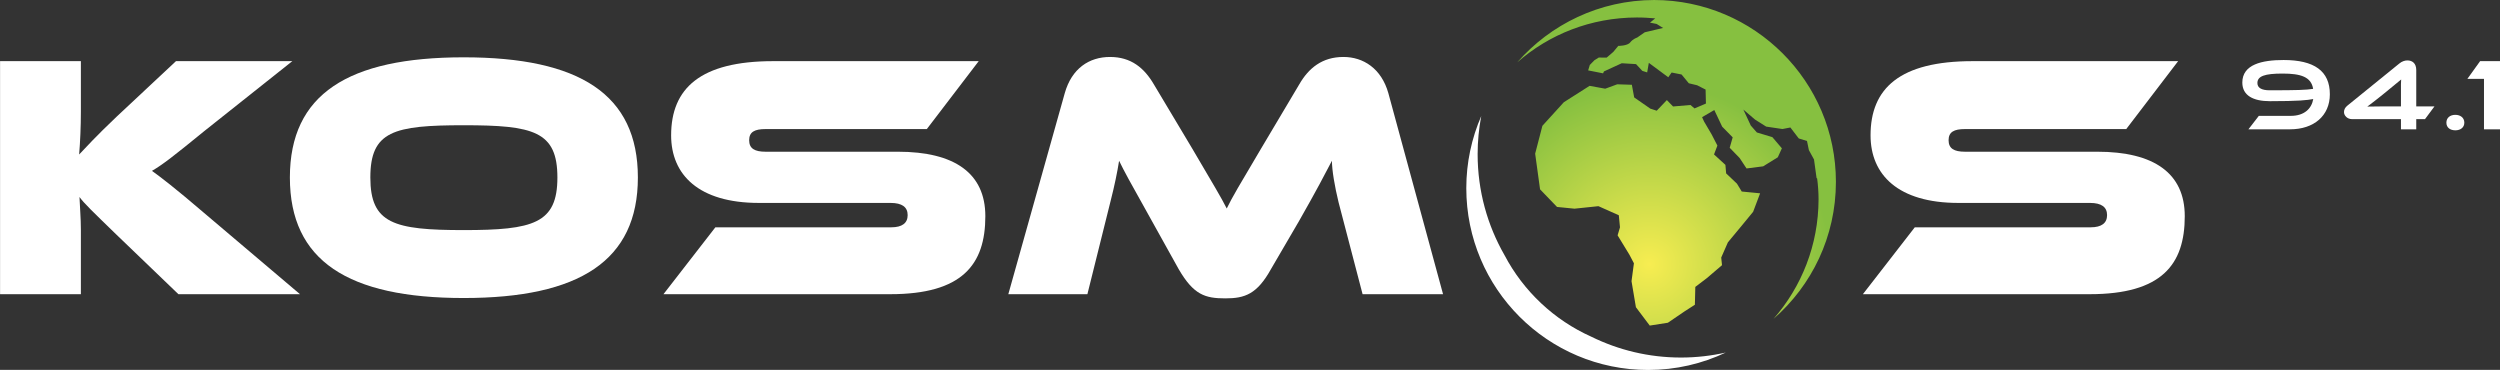 <?xml version="1.0" encoding="UTF-8" standalone="no"?>
<svg xmlns="http://www.w3.org/2000/svg" xmlns:xlink="http://www.w3.org/1999/xlink" xmlns:serif="http://www.serif.com/" width="100%" height="100%" viewBox="0 0 1967 291" version="1.1" xml:space="preserve" style="fill-rule:evenodd;clip-rule:evenodd;stroke-linejoin:round;stroke-miterlimit:2;">
    <rect x="0" y="0" width="1967" height="291" fill="#333333" stroke="none"/>
    <g transform="matrix(1,0,0,1,-23711.3,-33329.8)">
        <g transform="matrix(3.025,0,0,3.025,23421.5,32999)">
            <g transform="matrix(1,0,0,1,689.496,139.463)">
                <path d="M0,-10.973C-4.639,-10.973 -6.547,-10.31 -6.547,-8.508C-6.547,-7.236 -5.407,-6.626 -3.393,-6.626C3.87,-6.626 6.123,-6.706 7.951,-6.997C7.448,-10.098 4.771,-10.973 0,-10.973M-8.879,3.525L-6.176,0.027L2.146,0.027C5.619,0.027 7.554,-1.829 7.978,-4.347C6.414,-4.055 4.187,-3.79 -3.313,-3.79C-7.606,-3.79 -10.469,-5.248 -10.469,-8.64C-10.469,-13.358 -5.327,-14.498 0.265,-14.498C8.217,-14.498 12.298,-11.662 12.298,-5.593C12.298,0.027 8.11,3.525 1.961,3.525L-8.879,3.525Z" style="fill:white;fill-rule:nonzero;"></path>
            </g>
            <g transform="matrix(1,0,0,1,720.29,135.381)">
                <path d="M0,-2.703C0,-3.737 -0.026,-4.532 0.053,-5.354C-2.438,-3.286 -6.069,-0.291 -8.747,1.696C-7.395,1.67 -6.017,1.644 -4.427,1.644L0,1.644L0,-2.703ZM0,7.607L0,4.957L-12.775,4.957C-13.915,4.957 -14.816,4.082 -14.816,3.128C-14.816,2.518 -14.551,1.935 -13.915,1.431L-0.451,-9.488C0.291,-10.124 1.113,-10.31 1.67,-10.31C2.915,-10.31 3.976,-9.595 3.976,-7.819L3.976,1.644L8.72,1.644L6.255,4.957L3.976,4.957L3.976,7.607L0,7.607Z" style="fill:white;fill-rule:nonzero;"></path>
            </g>
            <g transform="matrix(1,0,0,1,734.438,139.224)">
                <path d="M0,4.029C-1.352,4.029 -2.332,3.313 -2.332,2.041C-2.332,0.742 -1.352,0 0,0C1.299,0 2.333,0.742 2.333,2.041C2.333,3.313 1.299,4.029 0,4.029" style="fill:white;fill-rule:nonzero;"></path>
            </g>
            <g transform="matrix(1,0,0,1,741.885,125.257)">
                <path d="M0,17.731L0,4.611L-4.32,4.611L-1.008,0L4.187,0L4.187,17.731L0,17.731Z" style="fill:white;fill-rule:nonzero;"></path>
            </g>
            <g transform="matrix(1,0,0,1,142.207,125.26)">
                <path d="M0,60.614L-16.218,45.03C-22.379,39.05 -24.554,36.967 -25.732,35.336C-25.641,37.872 -25.369,40.862 -25.369,43.761L-25.369,60.614L-46.389,60.614L-46.389,0L-25.369,0L-25.369,13.137C-25.369,17.033 -25.55,21.02 -25.822,24.281C-24.101,22.469 -21.473,19.57 -16.127,14.496L-0.634,0L29.628,0L6.705,18.211C-1.178,24.644 -4.077,26.909 -6.886,28.54C-4.711,30.08 -0.906,32.979 6.705,39.503L31.621,60.614L0,60.614Z" style="fill:white;fill-rule:nonzero;"></path>
            </g>
            <g transform="matrix(1,0,0,1,216.41,169.202)">
                <path d="M0,-27.271C-18.211,-27.271 -24.282,-25.731 -24.282,-13.681C-24.282,-1.72 -18.211,0.001 0,0.001C18.121,0.001 24.373,-1.72 24.373,-13.681C24.373,-25.731 18.121,-27.271 0,-27.271M0,17.668C-30.081,17.668 -45.211,7.974 -45.211,-13.681C-45.211,-35.334 -30.081,-44.939 0,-44.939C30.082,-44.939 45.303,-35.334 45.303,-13.681C45.303,7.974 30.082,17.668 0,17.668" style="fill:white;fill-rule:nonzero;"></path>
            </g>
            <g transform="matrix(1,0,0,1,268.369,125.26)">
                <path d="M0,60.614L13.5,43.218L59.255,43.218C62.064,43.218 63.514,42.131 63.514,40.047C63.514,37.963 62.064,36.876 59.074,36.876L24.825,36.876C9.151,36.876 1.993,29.537 1.993,19.298C1.993,7.067 9.604,0 28.541,0L81.997,0L68.497,17.667L26.547,17.667C23.738,17.667 22.289,18.392 22.289,20.567C22.289,22.741 23.738,23.557 26.547,23.557L60.977,23.557C75.746,23.557 83.719,29.174 83.719,40.318C83.719,52.913 77.739,60.614 58.984,60.614L0,60.614Z" style="fill:white;fill-rule:nonzero;"></path>
            </g>
            <g transform="matrix(1,0,0,1,450.209,125.259)">
                <path d="M0,60.615L-6.251,36.695C-7.247,32.618 -7.973,28.36 -7.973,25.913C-9.875,29.538 -11.777,33.253 -16.58,41.678L-23.828,54.092C-27.453,60.615 -30.624,61.702 -35.698,61.702C-40.952,61.702 -43.943,60.797 -47.839,54.092L-55.902,39.595C-60.523,31.349 -61.973,28.722 -63.332,25.913C-63.786,28.813 -64.51,32.346 -65.507,36.242L-71.577,60.615L-92.145,60.615L-77.467,8.336C-75.654,1.903 -71.124,-1.087 -65.688,-1.087C-60.252,-1.087 -56.809,1.722 -54.271,6.071L-44.305,22.742C-38.778,32.165 -36.785,35.427 -35.335,38.326C-33.886,35.337 -31.983,32.165 -26.456,22.833L-16.489,6.071C-14.044,1.812 -10.51,-1.087 -4.982,-1.087C0.182,-1.087 4.893,1.903 6.706,8.336L20.93,60.615L0,60.615Z" style="fill:white;fill-rule:nonzero;"></path>
            </g>
            <g transform="matrix(1,0,0,1,580.337,125.26)">
                <path d="M0,60.614L13.499,43.218L59.255,43.218C62.064,43.218 63.514,42.131 63.514,40.047C63.514,37.963 62.064,36.876 59.074,36.876L24.826,36.876C9.15,36.876 1.993,29.537 1.993,19.298C1.993,7.067 9.604,0 28.541,0L81.997,0L68.497,17.667L26.547,17.667C23.738,17.667 22.289,18.392 22.289,20.567C22.289,22.741 23.738,23.557 26.547,23.557L60.978,23.557C75.745,23.557 83.719,29.174 83.719,40.318C83.719,52.913 77.738,60.614 58.983,60.614L0,60.614Z" style="fill:white;fill-rule:nonzero;"></path>
            </g>
            <g transform="matrix(1,0,0,1,533.035,142.777)">
                <path d="M0,59.575C-8.37,59.575 -16.282,57.624 -23.317,54.163C-33.021,49.821 -40.99,42.311 -45.912,32.942C-50.353,25.2 -52.903,16.236 -52.903,6.672C-52.903,3.285 -52.572,-0.022 -51.964,-3.232C-54.454,2.518 -55.851,8.851 -55.851,15.517C-55.851,41.635 -34.678,62.807 -8.56,62.807C-1.333,62.807 5.509,61.177 11.633,58.276C7.888,59.117 3.998,59.575 0,59.575" style="fill:white;fill-rule:nonzero;"></path>
            </g>
            <g transform="matrix(40.133,-51.839,-51.839,-40.133,507.008,164.352)">
                <path d="M0.313,0.562C0.478,0.53 0.632,0.44 0.744,0.296C0.759,0.277 0.773,0.256 0.786,0.236L0.76,0.242L0.772,0.218L0.775,0.188L0.717,0.235L0.682,0.246C0.682,0.246 0.668,0.256 0.65,0.256C0.632,0.256 0.61,0.285 0.61,0.285L0.579,0.286L0.545,0.293L0.526,0.318L0.507,0.325L0.481,0.328L0.46,0.32L0.487,0.266L0.495,0.268L0.564,0.232L0.596,0.185L0.59,0.149L0.597,0.13L0.631,0.148L0.633,0.052L0.656,0.053L0.674,0.017L0.664,-0.027L0.678,-0.058L0.685,-0.095L0.642,-0.13L0.599,-0.106L0.6,-0.085L0.553,-0.034L0.558,0.001L0.5,0.007L0.491,0.032L0.487,0.11L0.521,0.148L0.487,0.195L0.444,0.222L0.415,0.278L0.301,0.319L0.175,0.329L0.07,0.284L-0.03,0.182L-0.044,0.086L-0.007,0.027L0.059,-0.042L0.08,-0.128L0.045,-0.161L0.014,-0.173L-0.018,-0.257L-0.034,-0.292L-0.096,-0.328L-0.167,-0.405L-0.191,-0.493L-0.138,-0.543L-0.061,-0.568L-0.016,-0.584L0.041,-0.542L0.097,-0.557L0.174,-0.573L0.196,-0.552L0.26,-0.536L0.349,-0.539L0.417,-0.541L0.492,-0.518L0.453,-0.456L0.466,-0.422L0.472,-0.363L0.497,-0.34L0.502,-0.279L0.538,-0.268L0.559,-0.223L0.581,-0.168L0.59,-0.151L0.642,-0.172L0.609,-0.237L0.601,-0.296L0.561,-0.312L0.553,-0.368L0.537,-0.415L0.584,-0.462L0.648,-0.486L0.686,-0.477L0.698,-0.42L0.675,-0.36L0.682,-0.324L0.714,-0.262L0.711,-0.323L0.716,-0.375L0.748,-0.432L0.772,-0.453L0.758,-0.506L0.77,-0.538L0.746,-0.566L0.729,-0.605C0.729,-0.605 0.729,-0.606 0.728,-0.606L0.677,-0.658L0.677,-0.661C0.658,-0.68 0.637,-0.699 0.615,-0.716C0.471,-0.827 0.299,-0.875 0.131,-0.865C0.328,-0.904 0.54,-0.861 0.712,-0.728C1.027,-0.484 1.084,-0.031 0.841,0.284C0.708,0.455 0.513,0.55 0.313,0.562Z" style="fill:url(#_Radial1);fill-rule:nonzero;"></path>
            </g>
        </g>
    </g>
    <defs>
        <radialGradient id="_Radial1" cx="0" cy="0" r="1" gradientUnits="userSpaceOnUse" gradientTransform="matrix(1,5.55112e-17,5.55112e-17,-1,0,-0.342)"><stop offset="0" style="stop-color:rgb(247,237,81);stop-opacity:1"></stop><stop offset="0.72" style="stop-color:rgb(134,192,64);stop-opacity:1"></stop><stop offset="1" style="stop-color:rgb(134,192,64);stop-opacity:1"></stop></radialGradient>
    </defs>
</svg>
